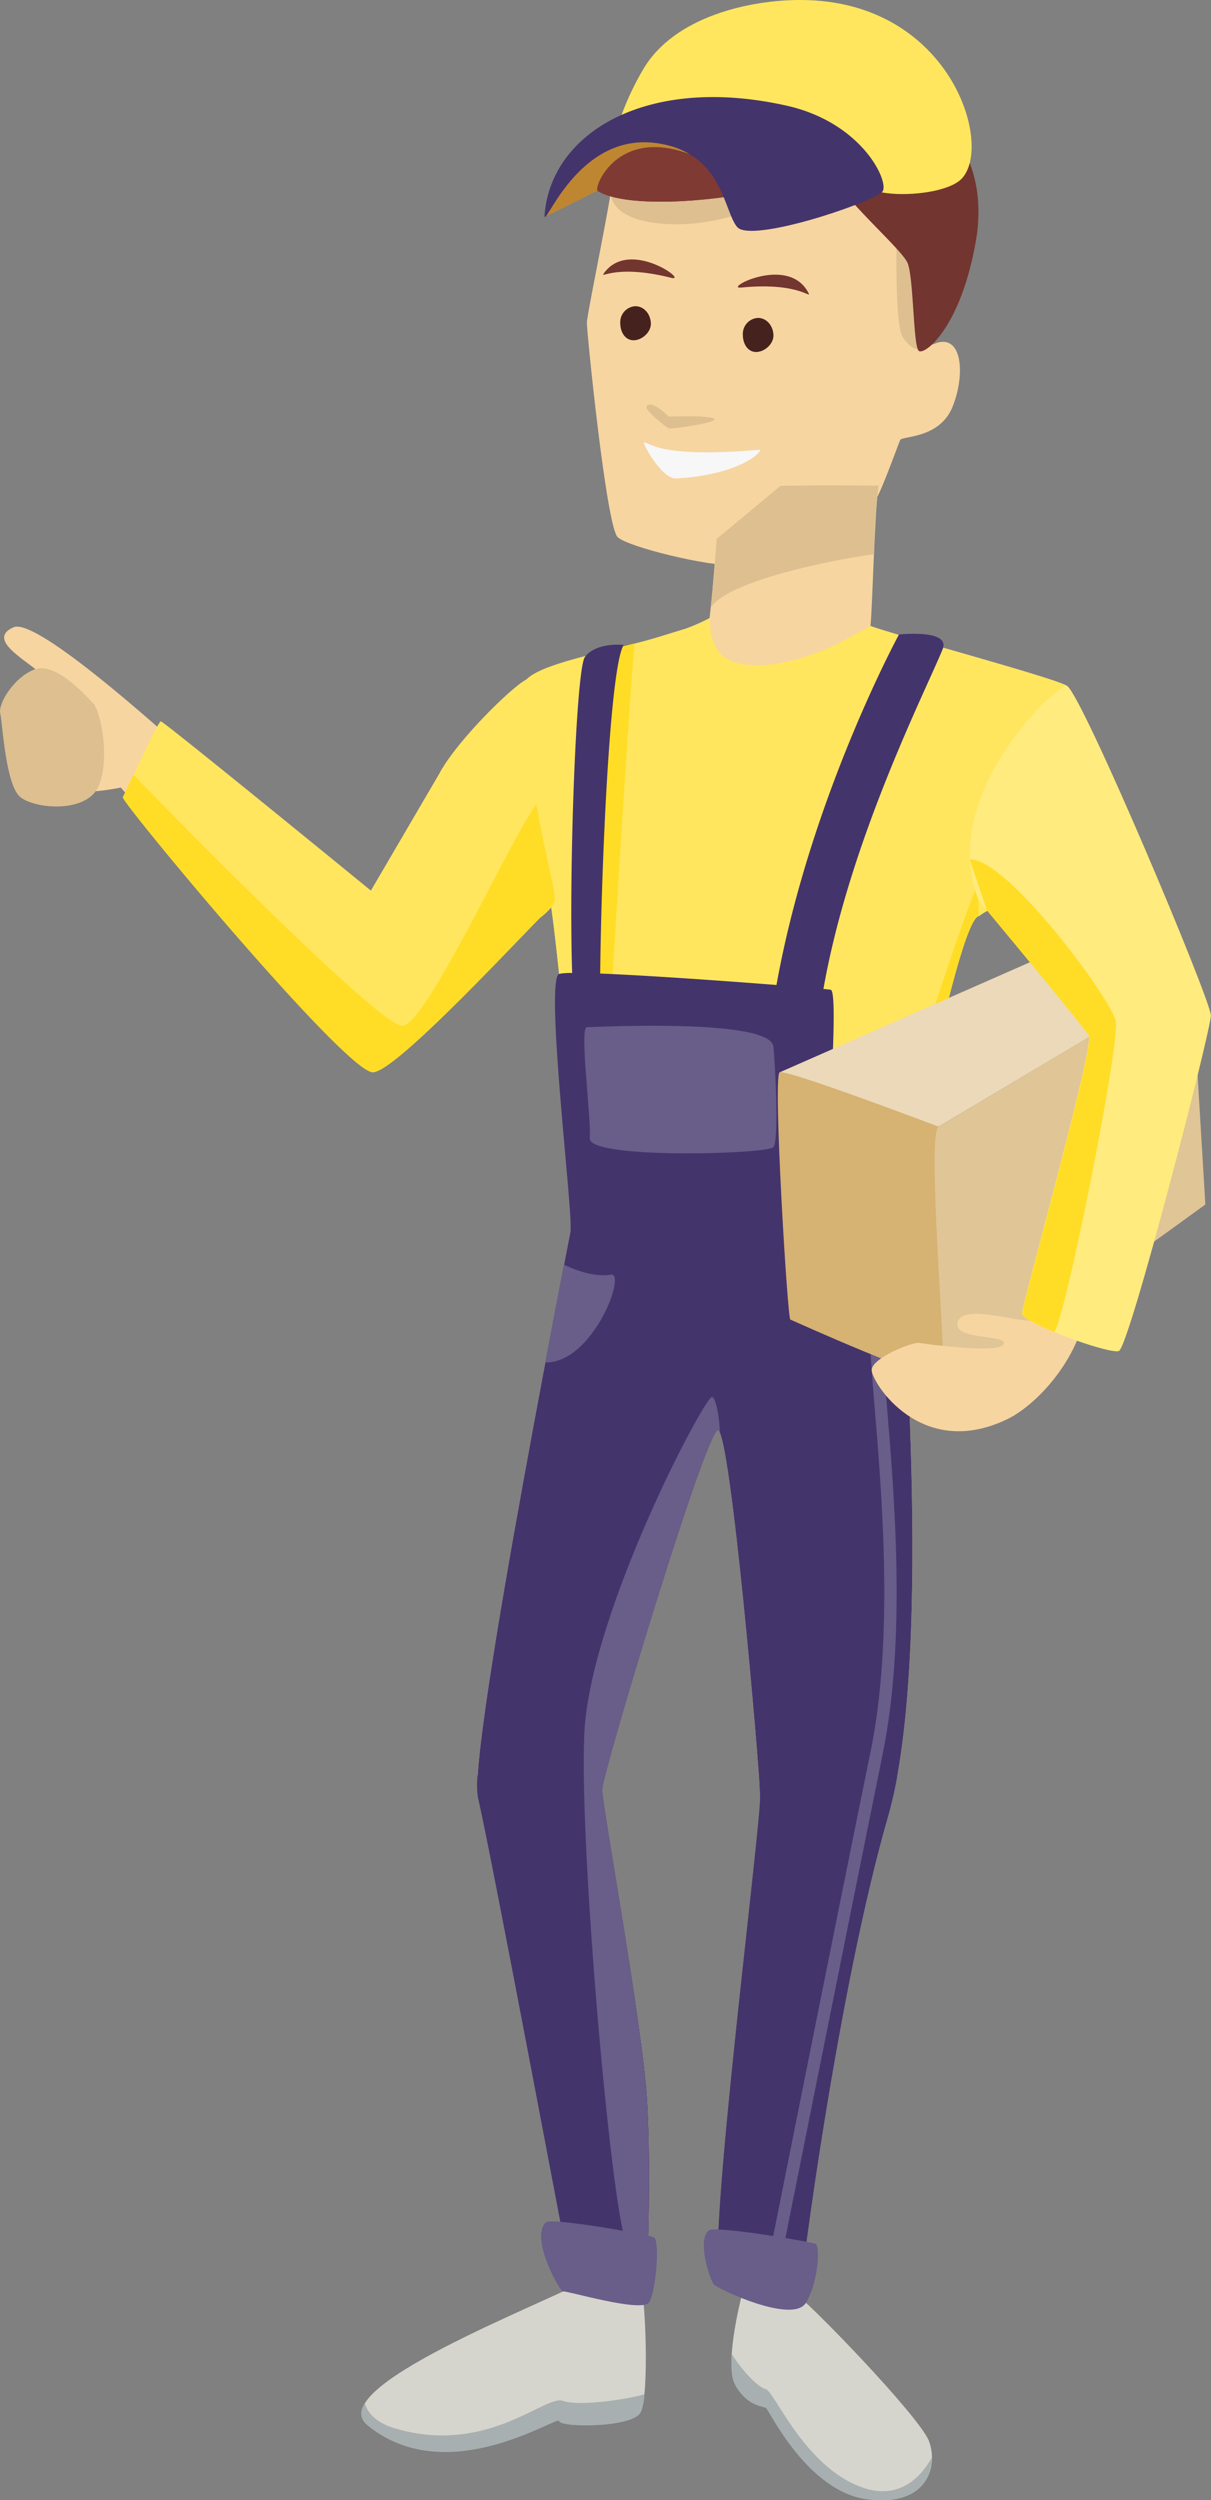 <svg xmlns="http://www.w3.org/2000/svg" width="329.78" height="680.31" viewBox="0 0 329.78 680.31">
  <rect x="0" y="0" width="329.78" height="680.31" fill="#808080" stroke="none"/>
  <defs>
    <style>
      .cls-1 {
        fill: #f7d5a0;
      }

      .cls-1, .cls-10, .cls-11, .cls-12, .cls-13, .cls-14, .cls-15, .cls-16, .cls-17, .cls-2, .cls-3, .cls-4, .cls-5, .cls-6, .cls-7, .cls-8, .cls-9 {
        fill-rule: evenodd;
      }

      .cls-2 {
        fill: #d6d5cd;
      }

      .cls-3 {
        fill: #73352f;
      }

      .cls-4 {
        fill: #f7f7f7;
      }

      .cls-5 {
        fill: #debf90;
      }

      .cls-6 {
        fill: #803a34;
      }

      .cls-7 {
        fill: #45221e;
      }

      .cls-8 {
        fill: #ffe65e;
      }

      .cls-9 {
        fill: #bf8631;
      }

      .cls-10 {
        fill: #44346c;
      }

      .cls-11 {
        fill: #a8afb0;
      }

      .cls-12 {
        fill: #695d89;
      }

      .cls-13 {
        fill: #ffdd26;
      }

      .cls-14 {
        fill: #ebd9b9;
      }

      .cls-15 {
        fill: #d6b273;
      }

      .cls-16 {
        fill: #e0c596;
      }

      .cls-17 {
        fill: #ffeb7e;
      }
    </style>
  </defs>
  <title>с коробкой Asset 1</title>
  <g id="Layer_2" data-name="Layer 2">
    <g id="Layer_1-2" data-name="Layer 1">
      <path class="cls-1" d="M303.94,274.7c-.27-1.91-36.56-32.88-38.38-32.36C259.83,244,245.2,332,244.93,335s9.93,114.27-3.12,159.37C228.4,540.69,217.94,619.88,218.05,624s-17.82,3.67-21.9-3.26S207.24,497.2,207,488.64s-8.16-99.86-11.53-99.45S164,482.93,164,487s11,64,12.23,84.37,0,51.36-.41,53-18.88,1.07-19.75-2.09c-.68-2.49-22.23-117.73-25.89-133.22-3-12.5,26.9-162.43,27.31-165.07S150.51,241,149.08,242s-46.46,44.63-48.3,44.43-67.18-71-67.87-72.13c-4.62.92-9.78,1.41-11.81,1-3.06-.61-11.41-21.2-11.41-21.2s-2.24-7.95,1.23-8.54-3.06-4.71-5.3-6.54-7.75-5.91-1.84-8.35C9,168.54,33.16,189.29,43.11,198c1.22.41,57,46.35,58.81,45.33s41-56.92,42.27-58.35c.83-1,23-7.9,37.18-12.28h0l5.4-1.66a52.47,52.47,0,0,0,6.61-2.94s-1,9.84,6.85,12.12c8.26,2.4,19.45-1.23,27.31-4.75l9.5-5.16c6,2.32,51.4,14.46,53.58,16.36s29.3,99.4,29.84,102.12-30.18,65.86-31.54,66.68C288.93,355.46,304.21,276.61,303.94,274.7Z"/>
      <path class="cls-2" d="M174.42,621.51c1.36,2.85,2.44,30.71,0,34.92s-21.88,4.08-22.15,2.31-30.36,18.91-52.17,1.16c-12.36-10.06,46.91-32.56,60.73-40C176.12,611.64,174.42,621.51,174.42,621.51Z"/>
      <path class="cls-2" d="M202.82,621.65c-.54,1.36-5.84,21.47-2.58,27.31s7.61,5.71,8.42,6.25,11.28,22.82,27.71,24.86,19.16-9.23,16.58-15.89-33.29-38.45-37.23-40.76S202.82,621.65,202.82,621.65Z"/>
      <path class="cls-1" d="M166.7,49.15c.09,3.29-6.84,36.19-6.88,38.64s5.29,55.4,8.38,58.37c2.78,2.67,24.64,8,32,7.66,6.38-.32,34.06-12.11,38.11-17.59,1.62-2.19,6.29-15.31,6.82-16.49s10.78-.27,14.31-9.14,2.61-20.32-5.14-17S251.8,60.4,251.8,60.4L223,31.35Z"/>
      <path class="cls-3" d="M201.84,78.25c-5.07.51,12.7-9,18.23,1.3C221.3,81.86,218.16,76.63,201.84,78.25Z"/>
      <path class="cls-3" d="M182.79,75.6c4.94,1.24-11.24-10.79-18.23-1.39C163,76.31,166.88,71.6,182.79,75.6Z"/>
      <path class="cls-4" d="M175.39,120.39c-.59,0,4.79,10,8.76,9.81,18.49-1.11,23.91-7.94,22.66-7.83C179.75,124.75,177,120.43,175.39,120.39Z"/>
      <path class="cls-5" d="M176.11,110.47c1.51-1.72,6,2.89,6,2.89s10.51-.44,12.32.55-11.34,2.85-12.14,2.68S175.24,111.47,176.11,110.47Z"/>
      <path class="cls-5" d="M226,45.29c-1.9,2.25-24.16,18-46.84,15.47s-8.77-19.38-8.77-19.38Z"/>
      <path class="cls-5" d="M251.14,94.36c-1,1.1-2.39,1.2-5.18-2.37s-1.61-35.64-1.61-35.64l11,26.14Z"/>
      <path class="cls-3" d="M247.68,27.43c-1-9-21.2-27.48-49.63-13.49S159.31,43.1,160.74,49.38C163.72,62.51,250.38,50.94,247.68,27.43Z"/>
      <path class="cls-6" d="M247.68,27.43c-1-9-21.2-27.48-49.63-13.49S159.31,43.1,160.74,49.38C163.72,62.51,250.38,50.94,247.68,27.43Z"/>
      <path class="cls-3" d="M246.86,25.76c7.77,2.77,23,15.94,18.91,39.7s-14.08,31.38-15.59,30-1.35-19.59-3-23.84-23.4-22.37-21.09-27.06S238.83,22.9,246.86,25.76Z"/>
      <path class="cls-7" d="M210.62,91.05c.16,2.52-2.43,4.73-4.7,4.73s-3.63-2.18-3.63-4.7a4.36,4.36,0,0,1,4.12-4.57C208.68,86.51,210.46,88.49,210.62,91.05Z"/>
      <path class="cls-7" d="M177.24,87.86c.15,2.52-2.43,4.73-4.7,4.73s-3.63-2.18-3.63-4.7A4.36,4.36,0,0,1,173,83.32C175.29,83.32,177.08,85.3,177.24,87.86Z"/>
      <path class="cls-8" d="M165.77,46.76c5.76-1.12,17.83-8.78,28.7-7.72,18.31,1.78,32,10.94,45.74,13.33,6.63,1.15,16.57,0,20.73-2.94C271.44,42.13,260-.09,217.82,0c-13.49,0-34.14,4.41-42.64,18.82C166.08,34.24,165.77,46.77,165.77,46.76Z"/>
      <path class="cls-9" d="M148.3,59c14.35-6.77,26.16-14,39.44-17.12,5.66-1.33-9-7.72-9-7.72L158.13,42Z"/>
      <path class="cls-10" d="M148.31,58.36c-.43,5.33,8.46-22.44,30.44-19.42,18.13,2.49,18.26,18.47,22,22.84s35.61-6.23,39.43-9.5c2.38-2-4.81-18.78-25.93-23.52C176.43,20.26,150.13,35.92,148.31,58.36Z"/>
      <path class="cls-10" d="M157.11,317.6c27.85,3.15,70.29,7.74,89.37,8.76-.92,4.86-1.5,8.06-1.55,8.61-.27,3,9.93,114.27-3.12,159.37C228.4,540.69,217.94,619.88,218.05,624s-17.82,3.67-21.9-3.26S207.24,497.2,207,488.64s-8.16-99.86-11.53-99.45S164,482.93,164,487s11,64,12.23,84.37,0,51.36-.41,53-18.88,1.07-19.75-2.09c-.68-2.49-22.23-117.73-25.89-133.22-3-12.5,26.9-162.43,27.31-165.07C157.5,323.55,157.37,321.22,157.11,317.6Z"/>
      <path class="cls-10" d="M207,488.64c0-.62-.08-1.68-.17-3.09,6.47,15.89,35.94,5.16,37.57-2.56a114.22,114.22,0,0,1-2.59,11.36C228.4,540.69,217.94,619.88,218.05,624s-17.82,3.67-21.9-3.26S207.24,497.2,207,488.64Z"/>
      <path class="cls-10" d="M130.06,483h0c8,29.65,34.35,1.71,34.77,0a28.8,28.8,0,0,0-.87,4c0,4.07,11,64,12.23,84.37s0,51.36-.41,53-18.88,1.07-19.75-2.09c-.68-2.49-22.23-117.73-25.89-133.22A25.09,25.09,0,0,1,130.06,483Z"/>
      <path class="cls-11" d="M99.38,654c.87,2.93,3.36,5.35,8.3,6.81,25,7.36,40.81-9.28,45.64-7.52,4.28,1.56,17.73-.41,22.17-1.8a14.71,14.71,0,0,1-1.07,5c-2.45,4.21-21.88,4.08-22.15,2.31s-30.36,18.91-52.17,1.16C98,658.22,98,656.19,99.38,654Z"/>
      <path class="cls-11" d="M200.23,649c-1-1.81-1.2-5-1-8.56,2.4,4.06,7.13,9.21,9.25,9.64,2.4.48,10.25,20.65,25.77,26.57,10.85,4.14,16.85-3.14,19.49-7.9,0,6.19-4.35,13-17.41,11.36-16.44-2-26.9-24.32-27.71-24.86S203.5,654.8,200.23,649Z"/>
      <path class="cls-6" d="M187.74,41.91c-5.15,6.14-12.57,12.27-25,10h0C161.63,51,168,34.57,187.74,41.91Z"/>
      <path class="cls-12" d="M148.66,604.71c-4.48,4.32,4,19.14,4.66,18.81s21.45,5.88,23.4,3,3-16.85,1.39-17.69S150.06,603.36,148.66,604.71Z"/>
      <path class="cls-12" d="M193,606.91c-3.23,2.69.28,13.38,1.4,14.68s21.57,10.9,25.08,5,3.8-15.45,2.68-16S194.65,605.51,193,606.91Z"/>
      <path class="cls-12" d="M196.06,390c-.12-4.13-1-9.33-2.12-9.88-1.68-.85-33.52,59.09-34.84,92S167,606.22,170.81,610.7c1.29,1.53,3.39,2,5.58,2,.36-11.26.57-28.39-.21-41.3C175,551,164,491.08,164,487s28.13-97.42,31.51-97.82C195.65,389.16,195.85,389.46,196.06,390Z"/>
      <path class="cls-12" d="M245.25,340.71c-5.6,1.1-17.32,3.11-25.32,2.44-7.07-.6,6.45,23.48,18.83,22.64a22,22,0,0,0,7.93-2.06C246.14,353.79,245.58,345.75,245.25,340.71Z"/>
      <path class="cls-12" d="M166.3,346.85c-3.09.58-8-.4-12.75-2.74-1.45,7.49-3.2,16.61-5.09,26.62C161.44,371.07,170.81,346,166.3,346.85Z"/>
      <path class="cls-12" d="M213.08,613l-3.3-.66S228,521.06,237.11,476.48c6.27-30.83,3.13-68.75,1.05-93.86-.9-10.87-1.55-18.72-1.07-22.27l3.33.44c-.43,3.18.24,11.29,1.09,21.55,2.09,25.29,5.26,63.5-1.11,94.8C231.34,521.73,213.08,613,213.08,613Z"/>
      <g>
        <path class="cls-5" d="M25.34,191.34c-2.44-2.54-10.4-11.44-16.1-9.13S-.55,191.65.06,194.1s1.43,19.56,5.5,22.82,18.34,4.48,21.4-3.26S27.38,193.47,25.34,191.34Z"/>
        <path class="cls-1" d="M239.25,132.15c-1.09,6.82-1.66,33.26-2.2,38.16s-38,21.32-38,21.32-7.67-17-6.59-19.15,3.26-32.06,3.26-37S239.25,132.15,239.25,132.15Z"/>
        <path class="cls-5" d="M212.54,132.21c9.77-.24,26.71-.06,26.71-.06A165.07,165.07,0,0,0,238,150.82c-10.5,1.34-39.68,7.13-44.42,14.48.56-5.29,1.15-12.54,1.57-18.65l17.38-14.43Z"/>
        <path class="cls-8" d="M143.26,185c4.41-4.83,23.89-7.87,38.11-12.25h0l5.4-1.66a52.47,52.47,0,0,0,6.61-2.94s-1,9.84,6.85,12.12c8.26,2.4,19.45-1.23,27.31-4.75l9.5-5.16c6,2.32,51.4,14.46,53.58,16.36a12,12,0,0,1,1.18,2.76l-12.22,42.42-1.74,19.44c-3.83-8.48-10.66-2.24-11.38-2-4.93,1.39-17.07,61.39-20.58,80.22l-90.46,4.91c1.2-6.19,1.95-10,2-10.4.41-2.65-6.93-82.95-8.35-81.93C148.85,242.21,139.06,189.55,143.26,185Z"/>
        <path class="cls-13" d="M166.26,274.7l-6.45-11.28,4-86.09c2.94-.74,6-1.47,9-2.24C171.24,191.45,166.26,274.7,166.26,274.7Z"/>
        <path class="cls-13" d="M239.25,322.48c0-2.63,25.23-80.68,27.22-81.88v8.64c-4.91,1.39-17,61.07-20.55,80.06C242.57,326.69,239.25,323.78,239.25,322.48Z"/>
        <path class="cls-10" d="M152.27,265a16.26,16.26,0,0,1,3.54-.23c-.94-27.66,1.06-82.75,3.47-86,3.09-4.12,10.57-3.28,10.57-3.28-3.86,6.06-6.14,62-6.4,89.42,12.87.52,33.88,2,48,3.11,9.19-51,33.36-95.37,33.36-95.37s14.14-1.53,11.89,4c-4.64,11.4-25.35,52-32.46,92.45,1.08.1,1.8.19,2,.23,2.4.48-1.44,49.46-1.44,52.82s21-.63,22.41.06c1.21.58-.33,12.08-2.33,12.68-27.33,8.16-89.87,5.35-89.5-.6C155.82,327.94,148.36,266.45,152.27,265Z"/>
        <path class="cls-12" d="M210.62,284.78c.37,3.13,1.62,25.45,0,27.37s-50.39,3.36-50-2.4-2.91-30.25-.78-30.25S209.71,277,210.62,284.78Z"/>
        <path class="cls-8" d="M150.12,246.87a4.35,4.35,0,0,0,1-1.94c.54-3.84-9.83-36.17-6.94-59.85.38-3.12-19.11,15.14-24.57,25.47h0L101,242.34s-56.36-46.05-57.2-46.05-9.63,19.5-10.3,20.61,61,75.28,68.13,74.87c6.07-.36,35.68-32.14,45.42-42a19,19,0,0,0,3.07-2.89Z"/>
        <path class="cls-13" d="M147,249.76a19,19,0,0,0,3.07-2.89h0a4.35,4.35,0,0,0,1-1.94c.3-2.12-2.72-12.9-5-26.1-7.12,9.44-30.06,60.29-36.54,60.3-6.13,0-60-54.66-73.2-68.32-1.48,3.16-2.67,5.71-2.9,6.09-.68,1.11,61,75.28,68.13,74.87C107.7,291.4,137.31,259.62,147,249.76Z"/>
        <path class="cls-14" d="M212.28,291.81c11.09,6.27,43.29,14.76,43.29,14.76l68.95-41-35.8-7.36Z"/>
      </g>
      <path class="cls-15" d="M212.28,291.81c-1.79,1.43,2.16,66.91,2.94,67.25S255,377,256.94,374.74s-1.37-68.17-1.37-68.17S213.71,290.67,212.28,291.81Z"/>
      <path class="cls-16" d="M324.51,265.53l3.73,62.22s-71.88,52.61-71.3,47-4.56-66.27-1.37-68.17Z"/>
      <path class="cls-1" d="M280.56,359.39c-4.88,0-20.06-4.92-19.82,1.2.16,4,14,2.61,12.56,5.21s-21-.05-22.92-.38-13,4.11-13,7.4,13.38,24.69,36.92,13.35c6.8-3.28,16.78-13.14,20.53-25.58C296.22,356,280.56,359.39,280.56,359.39Z"/>
      <path class="cls-17" d="M290.63,186.66c-1.8-1.36-35.68,29.3-24.16,58.27,0,0,28.36,34,30,36.84s-18.17,73.13-18.17,75.65,23.52,11.06,26.36,10.22,25.08-87.11,25.08-91.32S295.15,190.08,290.63,186.66Z"/>
      <path class="cls-13" d="M264.13,233.85V234l4.63,13.72c6.74,8.1,26.36,31.75,27.76,34.09,1.68,2.83-18.17,73.13-18.17,75.65,0,1,3.91,3,8.71,5,3.05-3.46,18-78.58,16.78-84.61S274.23,233.44,264.13,233.85Z"/>
    </g>
  </g>
</svg>
